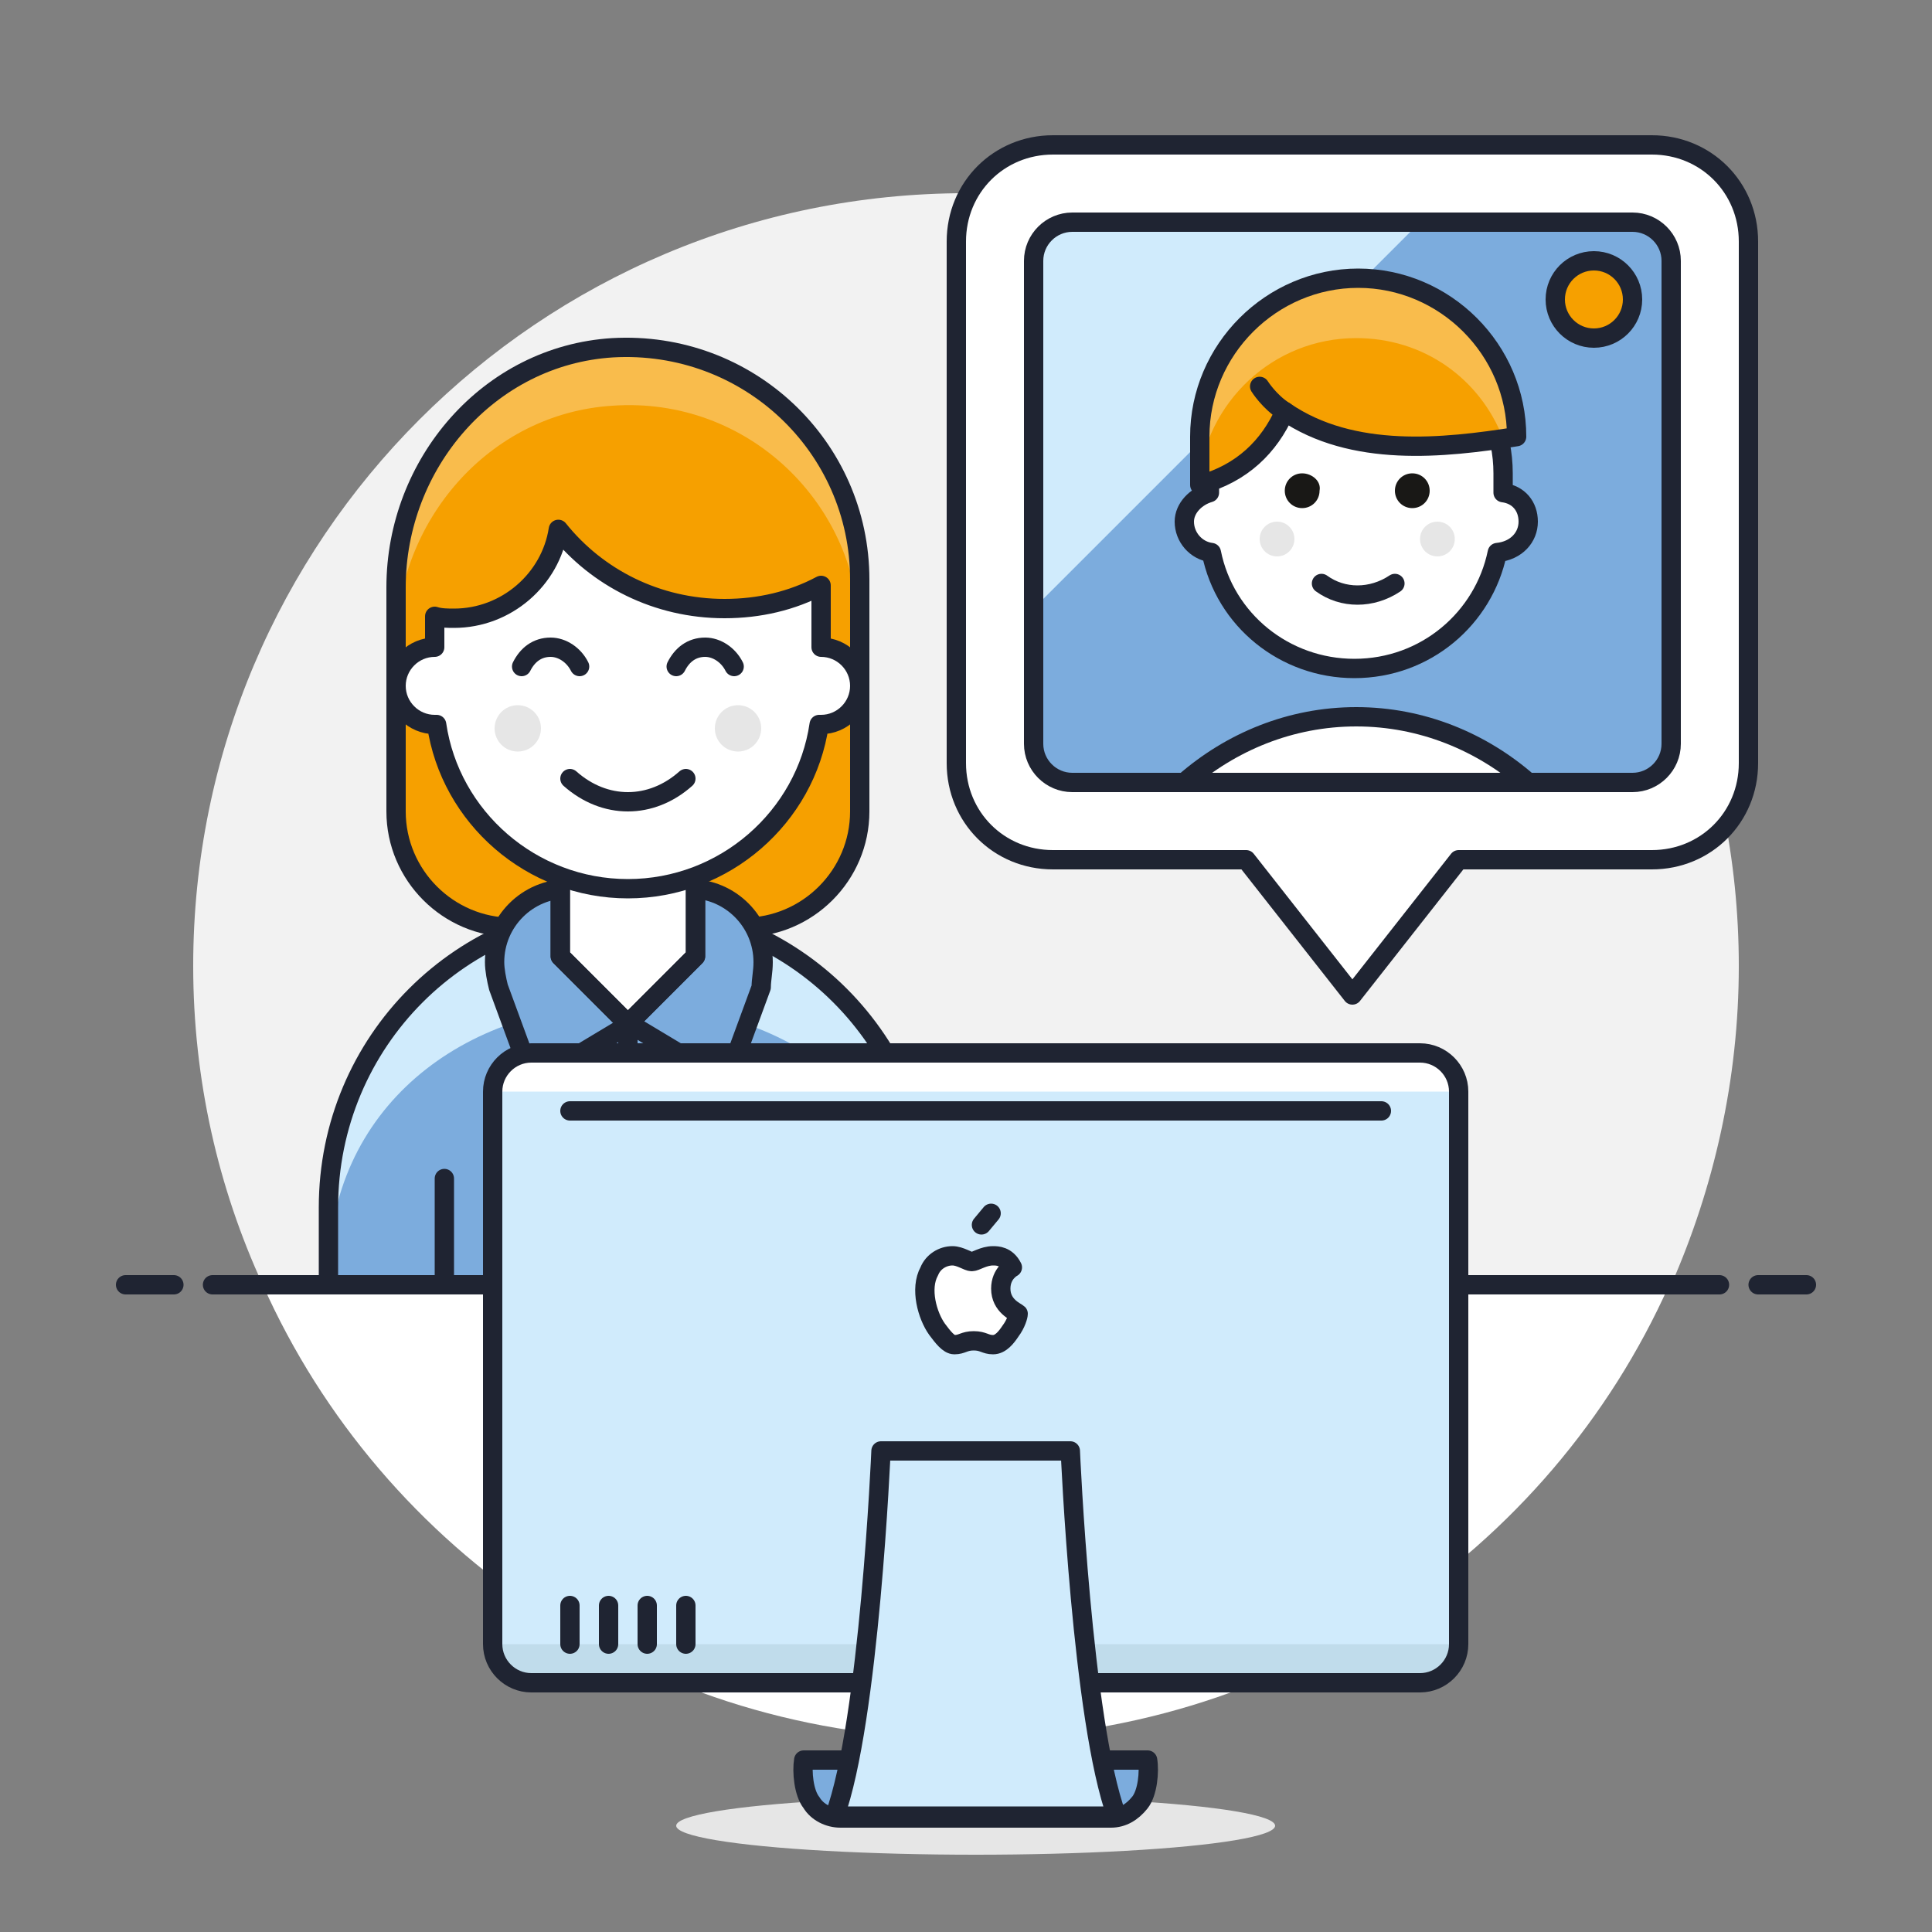 <?xml version="1.0" encoding="utf-8"?>
<!-- Generator: Adobe Illustrator 24.0.0, SVG Export Plug-In . SVG Version: 6.00 Build 0)  -->
<svg version="1.1" baseProfile="tiny" id="Calque_1"
	 xmlns="http://www.w3.org/2000/svg" xmlns:xlink="http://www.w3.org/1999/xlink" x="0px" y="0px" viewBox="0 0 100 100"
	 xml:space="preserve">
<rect x="0" y="0" width="100" height="100" fill="#808080" stroke="none"/>
<g>
	<g>
		<path fill="#F2F2F2" d="M90,50c0-22.1-17.9-40-40-40c-22.1,0-40,17.9-40,40c0,5.9,1.3,11.5,3.6,16.5h72.9C88.7,61.5,90,55.9,90,50
			z"/>
		<path fill="#FFFFFF" d="M13.6,66.5C19.8,80.4,33.8,90,50,90c16.2,0,30.2-9.6,36.4-23.5H13.6z"/>
		<g>
			
				<line fill="none" stroke="#1F2432" stroke-linecap="round" stroke-linejoin="round" stroke-miterlimit="10" x1="11" y1="66.5" x2="89" y2="66.5"/>
			
				<line fill="none" stroke="#1F2432" stroke-linecap="round" stroke-linejoin="round" stroke-miterlimit="10" x1="6.5" y1="66.5" x2="9" y2="66.5"/>
			
				<line fill="none" stroke="#1F2432" stroke-linecap="round" stroke-linejoin="round" stroke-miterlimit="10" x1="91" y1="66.5" x2="93.5" y2="66.5"/>
		</g>
	</g>
	<g>
		<g>
			<g>
				<path fill="#F6A000" d="M38.5,48c3.3,0,6-2.7,6-6V30c0-6.9-5.8-12.4-12.8-12c-6.4,0.4-11.2,6-11.2,12.4V42c0,3.3,2.7,6,6,6H38.5
					z"/>
				<path fill="#F9BC4C" d="M31.7,18c-6.4,0.4-11.2,6-11.2,12.4v3c0-6.4,4.8-12,11.2-12.4c7-0.5,12.8,5.1,12.8,12v-3
					C44.5,23.1,38.7,17.6,31.7,18z"/>
				<path fill="none" stroke="#1F2432" stroke-linecap="round" stroke-linejoin="round" stroke-miterlimit="10" d="M38.5,48
					c3.3,0,6-2.7,6-6V30c0-6.9-5.8-12.4-12.8-12c-6.4,0.4-11.2,6-11.2,12.4V42c0,3.3,2.7,6,6,6H38.5z"/>
			</g>
			<g>
				<path fill="#7CACDD" d="M48,66.5v-4C48,53.9,41.1,47,32.5,47C23.9,47,17,53.9,17,62.5v4H48z"/>
				<path fill="#D0EBFC" d="M32.5,52C41.1,52,48,57.4,48,66v-3.5C48,53.9,41.1,47,32.5,47C23.9,47,17,53.9,17,62.5V66
					C17,57.4,23.9,52,32.5,52z"/>
				<path fill="none" stroke="#1F2432" stroke-linecap="round" stroke-linejoin="round" stroke-miterlimit="10" d="M48,66.5v-4
					C48,53.9,41.1,47,32.5,47C23.9,47,17,53.9,17,62.5v4H48z"/>
				<path fill="#7CACDD" stroke="#1F2432" stroke-linecap="round" stroke-linejoin="round" stroke-miterlimit="10" d="M39.5,49.8
					c0-2.1-1.7-3.8-3.8-3.8h-6.3c-2.1,0-3.8,1.7-3.8,3.8c0,0.4,0.1,0.9,0.2,1.3l1.8,4.9l5-3l5,3l1.8-4.9
					C39.4,50.7,39.5,50.3,39.5,49.8z"/>
				
					<line fill="none" stroke="#1F2432" stroke-linecap="round" stroke-linejoin="round" stroke-miterlimit="10" x1="32.5" y1="53" x2="32.5" y2="66.5"/>
				<polygon fill="#FFFFFF" stroke="#1F2432" stroke-linecap="round" stroke-linejoin="round" stroke-miterlimit="10" points="
					36,49.5 32.5,53 29,49.5 29,44 36,44 				"/>
				<polygon fill="none" stroke="#1F2432" stroke-linecap="round" stroke-linejoin="round" stroke-miterlimit="10" points="36,49.5 
					32.5,53 29,49.5 29,44 36,44 				"/>
				
					<line fill="none" stroke="#1F2432" stroke-linecap="round" stroke-linejoin="round" stroke-miterlimit="10" x1="23" y1="61" x2="23" y2="66.5"/>
				
					<line fill="none" stroke="#1F2432" stroke-linecap="round" stroke-linejoin="round" stroke-miterlimit="10" x1="42" y1="61" x2="42" y2="66.5"/>
			</g>
			<g>
				<path fill="#FFFFFF" stroke="#1F2432" stroke-linecap="round" stroke-linejoin="round" stroke-miterlimit="10" d="M42.5,33.5V31
					c0-0.2,0-0.5,0-0.7c-1.5,0.8-3.2,1.2-5,1.2c-3.5,0-6.6-1.6-8.6-4.1C28.5,30,26.2,32,23.5,32c-0.3,0-0.7,0-1-0.1v1.6
					c-1.1,0-2,0.9-2,2c0,1.1,0.9,2,2,2c0,0,0.1,0,0.1,0c0.7,4.8,4.9,8.5,9.9,8.5c5,0,9.2-3.7,9.9-8.5c0,0,0.1,0,0.1,0
					c1.1,0,2-0.9,2-2C44.5,34.4,43.6,33.5,42.5,33.5z"/>
				<path fill="none" stroke="#1F2432" stroke-linecap="round" stroke-linejoin="round" stroke-miterlimit="10" d="M29.5,40.3
					c1.8,1.6,4.2,1.6,6,0"/>
				<path fill="none" stroke="#1F2432" stroke-linecap="round" stroke-linejoin="round" stroke-miterlimit="10" d="M38,34.5
					c-0.3-0.6-0.9-1-1.5-1c-0.7,0-1.2,0.4-1.5,1"/>
				<path fill="none" stroke="#1F2432" stroke-linecap="round" stroke-linejoin="round" stroke-miterlimit="10" d="M30,34.5
					c-0.3-0.6-0.9-1-1.5-1c-0.7,0-1.2,0.4-1.5,1"/>
				<circle fill="#E6E6E6" cx="26.8" cy="37.7" r="1.2"/>
				<circle fill="#E6E6E6" cx="38.2" cy="37.7" r="1.2"/>
			</g>
		</g>
		<path fill="#FFFFFF" stroke="#1F2432" stroke-linecap="round" stroke-linejoin="round" stroke-miterlimit="10" d="M85.5,44.5h-10
			l-5.5,7l-5.5-7h-10c-2.8,0-5-2.2-5-5v-27c0-2.8,2.2-5,5-5h31c2.8,0,5,2.2,5,5v27C90.5,42.3,88.3,44.5,85.5,44.5z"/>
		<g>
			<g>
				<path fill="#7CACDD" d="M84.5,40.5h-29c-1.1,0-2-0.9-2-2v-25c0-1.1,0.9-2,2-2h29c1.1,0,2,0.9,2,2v25
					C86.5,39.6,85.6,40.5,84.5,40.5z"/>
				<path fill="#D0EBFC" d="M73.5,11.5h-18c-1.1,0-2,0.9-2,2v18L73.5,11.5z"/>
				<g>
					<path fill="#FFFFFF" stroke="#1F2432" stroke-linecap="round" stroke-linejoin="round" stroke-miterlimit="10" d="M79.1,27
						c0-0.8-0.5-1.4-1.3-1.5v-1c0-4.2-3.4-7.6-7.6-7.6c-4.2,0-7.6,3.4-7.6,7.6v1c-0.7,0.2-1.3,0.8-1.3,1.5c0,0.8,0.6,1.5,1.4,1.6
						c0.7,3.5,3.8,6,7.4,6c3.7,0,6.7-2.6,7.4-6C78.5,28.5,79.1,27.8,79.1,27z"/>
					<g>
						<path fill="#191816" d="M67.4,24.5c-0.5,0-0.9,0.4-0.9,0.9c0,0.5,0.4,0.9,0.9,0.9c0.5,0,0.9-0.4,0.9-0.9
							C68.4,24.9,67.9,24.5,67.4,24.5L67.4,24.5z"/>
					</g>
					<g>
						<g>
							<path fill="#191816" d="M73.1,24.5c-0.5,0-0.9,0.4-0.9,0.9c0,0.5,0.4,0.9,0.9,0.9c0.5,0,0.9-0.4,0.9-0.9
								C74,24.9,73.6,24.5,73.1,24.5L73.1,24.5z"/>
						</g>
					</g>
					<circle fill="#E6E6E6" cx="66.1" cy="27.9" r="0.9"/>
					<circle fill="#E6E6E6" cx="74.4" cy="27.9" r="0.9"/>
					<path fill="none" stroke="#1F2432" stroke-linecap="round" stroke-linejoin="round" stroke-miterlimit="10" d="M68.4,30.2
						c1.1,0.8,2.6,0.8,3.8,0"/>
					<path fill="#F6A000" d="M78.5,22.6c0-4.5-3.7-8.2-8.2-8.2c-4.5,0-8.2,3.7-8.2,8.2v2.5c2.2-0.6,3.6-2,4.4-3.8
						C70,23.7,74.7,23.2,78.5,22.6z"/>
					<path fill="#F9BC4C" d="M70.2,17.5c3.5,0,6.4,2.1,7.6,5.2c0.2,0,0.4-0.1,0.6-0.1c0-4.5-3.7-8.2-8.2-8.2c-4.5,0-8.2,3.7-8.2,8.2
						v2.5c0,0,0,0,0,0C62.4,20.8,65.9,17.5,70.2,17.5z"/>
					<path fill="none" stroke="#1F2432" stroke-linecap="round" stroke-linejoin="round" stroke-miterlimit="10" d="M78.5,22.6
						c0-4.5-3.7-8.2-8.2-8.2c-4.5,0-8.2,3.7-8.2,8.2v2.5c2.2-0.6,3.6-2,4.4-3.8C70,23.7,74.7,23.2,78.5,22.6z"/>
					<path fill="#FFC258" stroke="#1F2432" stroke-linecap="round" stroke-linejoin="round" stroke-miterlimit="10" d="M65.2,20
						c0,0,0.5,0.8,1.3,1.3"/>
				</g>
				<path fill="none" stroke="#1F2432" stroke-linecap="round" stroke-linejoin="round" stroke-miterlimit="10" d="M84.5,40.5h-29
					c-1.1,0-2-0.9-2-2v-25c0-1.1,0.9-2,2-2h29c1.1,0,2,0.9,2,2v25C86.5,39.6,85.6,40.5,84.5,40.5z"/>
				<path fill="#FFFFFF" stroke="#1F2432" stroke-linecap="round" stroke-linejoin="round" stroke-miterlimit="10" d="M79.1,40.5
					c-2.4-2.1-5.5-3.4-8.9-3.4c-3.4,0-6.5,1.3-8.9,3.4H79.1z"/>
			</g>
		</g>
		
			<circle fill="#F6A000" stroke="#1F2432" stroke-linecap="round" stroke-linejoin="round" stroke-miterlimit="10" cx="82.5" cy="15.5" r="2"/>
		<ellipse fill="#E6E6E6" cx="50.5" cy="94.5" rx="15.5" ry="1.5"/>
		<g>
			<path fill="#D0EBFC" d="M73.5,87.1h-46c-1.1,0-2-0.9-2-2V56.5c0-1.1,0.9-2,2-2h46c1.1,0,2,0.9,2,2v28.6
				C75.5,86.2,74.6,87.1,73.5,87.1z"/>
			<path fill="#C0DCEB" d="M75.5,85.1c0,1.1-0.9,2-2,2h-46c-1.1,0-2-0.9-2-2H75.5z"/>
			<path fill="#FFFFFF" d="M25.5,56.5c0-1.1,0.9-2,2-2h46c1.1,0,2,0.9,2,2H25.5z"/>
			<path fill="#7CACDD" stroke="#1F2432" stroke-linecap="round" stroke-linejoin="round" stroke-miterlimit="10" d="M59.4,91.1
				c0.1,0.6,0,1.7-0.4,2.2c-0.4,0.5-0.9,0.8-1.5,0.8H43.5c-0.6,0-1.2-0.3-1.5-0.8c-0.4-0.5-0.5-1.6-0.4-2.2H59.4z"/>
			<path fill="none" stroke="#1F2432" stroke-linecap="round" stroke-linejoin="round" stroke-miterlimit="10" d="M73.5,87.1h-46
				c-1.1,0-2-0.9-2-2V56.5c0-1.1,0.9-2,2-2h46c1.1,0,2,0.9,2,2v28.6C75.5,86.2,74.6,87.1,73.5,87.1z"/>
			<path fill="#D0EBFC" stroke="#1F2432" stroke-linecap="round" stroke-linejoin="round" stroke-miterlimit="10" d="M57.8,94H43.2
				c1.8-4.9,2.4-18.9,2.4-18.9h9.8C55.4,75.1,56,89.1,57.8,94z"/>
			
				<line fill="none" stroke="#1F2432" stroke-linecap="round" stroke-linejoin="round" stroke-miterlimit="10" x1="29.5" y1="83.1" x2="29.5" y2="85.1"/>
			
				<line fill="none" stroke="#1F2432" stroke-linecap="round" stroke-linejoin="round" stroke-miterlimit="10" x1="31.5" y1="83.1" x2="31.5" y2="85.1"/>
			
				<line fill="none" stroke="#1F2432" stroke-linecap="round" stroke-linejoin="round" stroke-miterlimit="10" x1="33.5" y1="83.1" x2="33.5" y2="85.1"/>
			
				<line fill="none" stroke="#1F2432" stroke-linecap="round" stroke-linejoin="round" stroke-miterlimit="10" x1="35.5" y1="83.1" x2="35.5" y2="85.1"/>
			<g>
				<g>
					<path fill="#FFFFFF" stroke="#1F2432" stroke-linejoin="round" stroke-miterlimit="10" d="M51.8,66.7c0-0.8,0.6-1.1,0.6-1.1
						C52.1,65,51.6,65,51.4,65c-0.5,0-0.9,0.3-1.1,0.3c-0.2,0-0.6-0.3-1-0.3c-0.5,0-1,0.3-1.2,0.8c-0.5,0.9-0.1,2.3,0.4,3
						c0.3,0.4,0.6,0.8,0.9,0.8c0.4,0,0.5-0.2,1-0.2c0.5,0,0.6,0.2,1,0.2c0.4,0,0.7-0.4,0.9-0.7c0.3-0.4,0.4-0.8,0.4-0.9
						C52.6,67.9,51.8,67.6,51.8,66.7z"/>
				</g>
				
					<line fill="none" stroke="#1F2432" stroke-linecap="round" stroke-linejoin="round" stroke-miterlimit="10" x1="50.8" y1="63.4" x2="51.3" y2="62.8"/>
			</g>
			
				<line fill="none" stroke="#1F2432" stroke-linecap="round" stroke-linejoin="round" stroke-miterlimit="10" x1="29.5" y1="57.5" x2="71.5" y2="57.5"/>
		</g>
	</g>
</g>
</svg>
